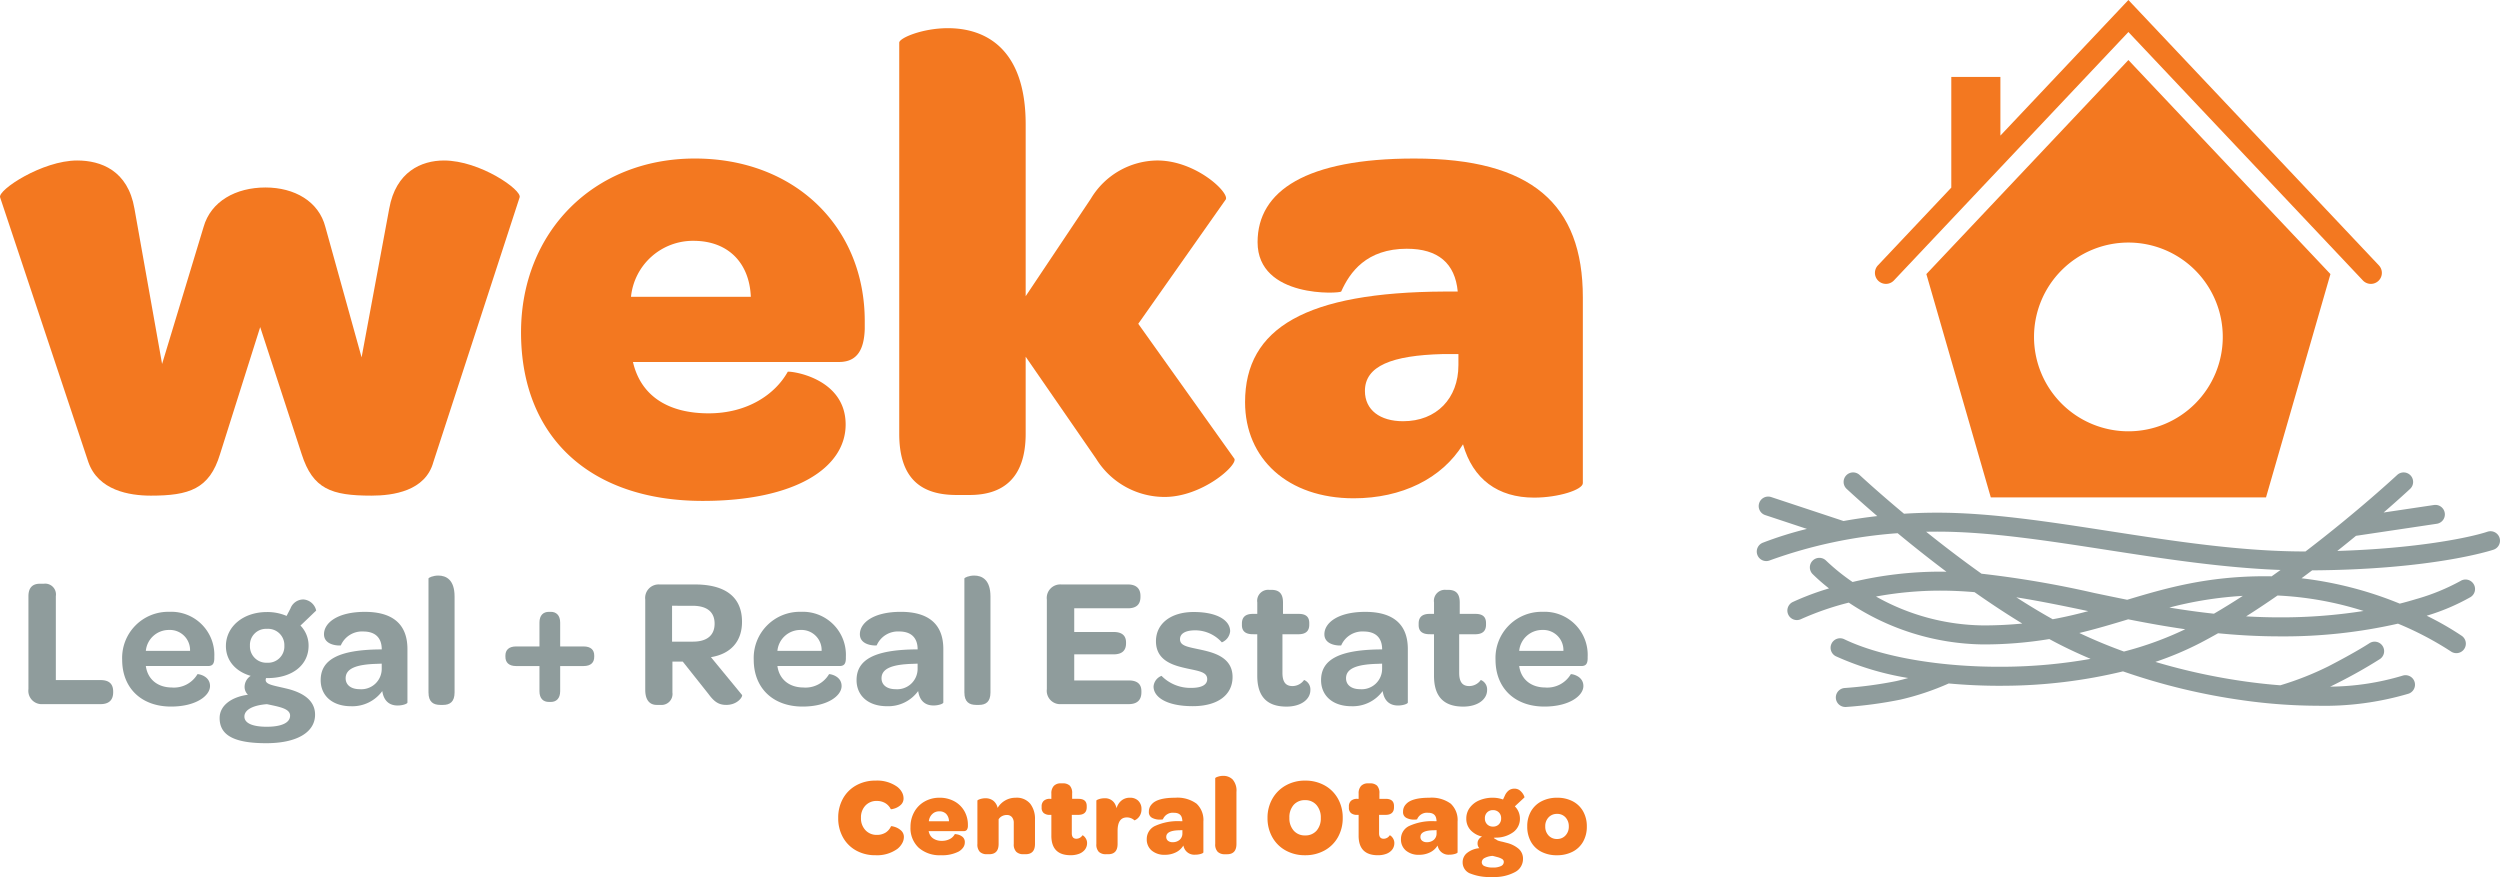<svg xmlns="http://www.w3.org/2000/svg" width="501.804" height="176.036" viewBox="0 0 501.804 176.036">
  <g id="Group_8" data-name="Group 8" transform="translate(-1283 -948.086)">
    <path id="Path_13" data-name="Path 13" d="M17.732-43.158.022-96.289c-.528-1.454,8.458-7.4,15.463-7.4,4.758,0,10.177,1.985,11.5,9.647L32.535-62.85l8.326-27.49c1.454-5.153,6.475-7.93,12.422-7.93,5.816,0,10.705,2.777,12.027,7.93L72.58-64.17l5.55-29.871c1.322-7.4,6.476-9.647,10.97-9.647,7.268,0,15.726,5.947,15.2,7.4L86.986-43.158c-1.587,5.815-8.063,6.741-12.424,6.741-8.063,0-11.762-1.323-14.009-8.328L52.227-70.25,44.165-44.745c-2.115,7-6.213,8.328-13.877,8.328-4.361,0-10.573-1.057-12.556-6.741" transform="translate(1283 1083.989)" fill="#f37820"/>
    <path id="Path_14" data-name="Path 14" d="M121.523-76.219c-.264-6.741-4.494-11.235-11.5-11.235A12.5,12.5,0,0,0,97.47-76.219Zm-8.458,23.391c7.8,0,13.349-3.832,15.86-8.326,0-.264,11.63.925,11.63,10.572,0,8.723-10.177,15.332-28.68,15.332C89.407-35.25,75.4-47.937,75.4-69.083c0-20.089,14.538-34.891,34.891-34.891,20.089,0,34.1,13.744,34.1,32.643v1.587c-.132,3.834-1.322,6.608-5.154,6.608H97.865c1.587,6.873,7.138,10.309,15.2,10.309" transform="translate(1312.183 1083.879)" fill="#f37820"/>
    <path id="Path_15" data-name="Path 15" d="M155.507-41.429c0,9.121-4.758,12.292-11.234,12.292h-2.644c-6.74,0-11.5-2.907-11.5-12.292v-78.5c0-.925,4.624-2.906,9.779-2.906,7.27,0,15.6,3.831,15.6,19.3v34.494L168.591-88.61a15.7,15.7,0,0,1,13.348-7.667c7.666,0,14.406,6.344,13.746,7.8L178.106-63.5l19.3,27.092c.662,1.322-6.475,7.665-14.008,7.665a16.146,16.146,0,0,1-13.746-7.665L155.507-56.891Z" transform="translate(1333.367 1076.577)" fill="#f37820"/>
    <path id="Path_16" data-name="Path 16" d="M223-62.476v-2.246h-3.172c-10.177.264-15.595,2.379-15.595,7.4,0,3.831,3.039,6.079,7.665,6.079,6.741,0,11.1-4.626,11.1-11.235M212.688-85.867c-8.193,0-11.5,4.755-13.216,8.589-.133.4-16.785,1.455-16.785-9.91,0-10.31,9.78-16.785,31.454-16.785,23.524,0,33.834,9.117,33.834,27.887v37.269c0,1.322-4.891,2.907-9.78,2.907-7.27,0-12.292-3.7-14.274-10.7-4.229,6.871-12.291,10.836-21.939,10.836-13.216,0-21.807-7.93-21.807-19.294,0-14.936,12.292-22.071,40.045-22.205h2.644c-.53-5.683-3.966-8.589-10.177-8.589" transform="translate(1352.737 1083.879)" fill="#f37820"/>
    <path id="Path_17" data-name="Path 17" d="M319.319-43.705a18.941,18.941,0,0,1-18.943-18.942A18.942,18.942,0,0,1,319.319-81.59a18.942,18.942,0,0,1,18.943,18.943,18.941,18.941,0,0,1-18.943,18.942m0-74.522L278.766-75.262,291.7-30.441h55.243l12.931-44.821Z" transform="translate(1390.896 1078.362)" fill="#f37820"/>
    <path id="Path_18" data-name="Path 18" d="M322.2-126.914,296.507-99.695v-11.783h-9.856v22.223l-14.725,15.6a2.208,2.208,0,0,0,0,3.029,2.207,2.207,0,0,0,3.21,0L322.2-120.486l47.065,49.863a2.206,2.206,0,0,0,3.208,0,2.208,2.208,0,0,0,0-3.029Z" transform="translate(1388.016 1075)" fill="#f37820"/>
    <path id="Path_19" data-name="Path 19" d="M356.262-37.709c-11.608,0-19.829,2.358-27.685,4.723-2.236-.448-4.447-.911-6.644-1.37a204.136,204.136,0,0,0-22.6-3.863c-4-2.845-7.774-5.745-11.11-8.418q1.1-.025,2.228-.026c10.352,0,21.849,1.78,34.02,3.663,11.478,1.777,23.3,3.606,34.888,4.031-.591.424-1.187.852-1.788,1.276q-.649-.015-1.3-.015m19.754,6.971a106.2,106.2,0,0,1-16.8,1.282c-2.312,0-4.565-.075-6.776-.2,2.135-1.351,4.243-2.759,6.3-4.186a67.286,67.286,0,0,1,17.278,3.106m-38.987-.688a74.883,74.883,0,0,1,14.748-2.346c-1.92,1.244-3.862,2.448-5.8,3.579-3.057-.329-6.034-.75-8.946-1.233m-9.116,8.83c-3.121-1.13-6.12-2.376-8.959-3.726,3.45-.827,6.654-1.789,9.813-2.744,3.723.738,7.522,1.426,11.447,1.99a67.287,67.287,0,0,1-12.3,4.479m-14.3-6.482c-2.441-1.359-4.892-2.845-7.314-4.405,4.762.753,9.546,1.746,14.456,2.774-2.293.616-4.645,1.173-7.142,1.631M299.629-27.84a44.774,44.774,0,0,1-21.469-5.794,71.385,71.385,0,0,1,12.832-1.186c2.332,0,4.641.112,6.942.305,3.1,2.176,6.319,4.315,9.582,6.3-2.443.24-5.05.377-7.887.377m103.679-17.6a1.908,1.908,0,0,0-2.409-1.21c-3.663,1.212-14.255,3.377-30.157,3.862,1.319-1.046,2.574-2.063,3.757-3.036l16.219-2.42a1.9,1.9,0,0,0,1.6-2.165,1.905,1.905,0,0,0-2.167-1.6l-10.106,1.506c3.118-2.7,5.063-4.508,5.319-4.746a1.907,1.907,0,0,0,.092-2.694,1.905,1.905,0,0,0-2.694-.093c-.129.121-7.924,7.365-18.4,15.352h-.135c-12.843,0-26.235-2.072-39.187-4.078-12.32-1.907-23.957-3.708-34.6-3.708-2.3,0-4.523.076-6.662.212-5.372-4.484-8.831-7.7-8.916-7.779a1.905,1.905,0,0,0-2.694.093,1.905,1.905,0,0,0,.092,2.694c.279.259,2.548,2.37,6.152,5.466-2.412.275-4.678.613-6.779.989l-14.515-4.808a1.9,1.9,0,0,0-2.409,1.21,1.9,1.9,0,0,0,1.21,2.408l8.372,2.774a72.823,72.823,0,0,0-8.885,2.784,1.907,1.907,0,0,0-1.04,2.486,1.907,1.907,0,0,0,2.486,1.043A95.15,95.15,0,0,1,282.5-46.347c2.86,2.366,6.184,5.02,9.794,7.733-.434-.008-.867-.017-1.3-.017a76.245,76.245,0,0,0-17.541,2.078,41.825,41.825,0,0,1-5.3-4.275,1.907,1.907,0,0,0-2.7-.026,1.908,1.908,0,0,0-.028,2.7,37.662,37.662,0,0,0,3.3,2.888,54.206,54.206,0,0,0-7.288,2.734,1.908,1.908,0,0,0-.879,2.548,1.907,1.907,0,0,0,2.549.881,58.031,58.031,0,0,1,9.583-3.312,49.607,49.607,0,0,0,26.936,8.393A80.849,80.849,0,0,0,312.942-25.1c.479.257.957.513,1.436.763,2.18,1.135,4.475,2.2,6.852,3.212a103.32,103.32,0,0,1-17.355,1.584c-12.685.108-24.684-1.957-32.1-5.529a1.906,1.906,0,0,0-2.545.89,1.907,1.907,0,0,0,.891,2.544,57.747,57.747,0,0,0,14.5,4.354c-.77.221-1.574.43-2.4.616a81.593,81.593,0,0,1-10.346,1.391,1.907,1.907,0,0,0-1.778,2.026,1.906,1.906,0,0,0,1.9,1.782q.062,0,.125,0a83.952,83.952,0,0,0,10.931-1.477,53.15,53.15,0,0,0,9.7-3.243c3.294.3,6.712.466,10.178.466q.5,0,.99-.006a103.2,103.2,0,0,0,23.813-2.888,126.328,126.328,0,0,0,24.332,5.844,108.973,108.973,0,0,0,14.776,1.057,59.418,59.418,0,0,0,18.2-2.419,1.906,1.906,0,0,0,1.205-2.411,1.905,1.905,0,0,0-2.411-1.205,51.917,51.917,0,0,1-14.524,2.2c.474-.225.949-.458,1.418-.7a98.353,98.353,0,0,0,8.571-4.837,1.9,1.9,0,0,0,.528-2.64,1.907,1.907,0,0,0-2.642-.533c-.025.019-2.594,1.717-8.21,4.622a60.515,60.515,0,0,1-9.668,3.817c-2.194-.168-4.441-.411-6.724-.723a123.548,123.548,0,0,1-18.349-3.971,64.732,64.732,0,0,0,9.034-3.817c1.182-.616,2.366-1.265,3.549-1.935,3.973.39,8.089.627,12.409.627a103.312,103.312,0,0,0,23.7-2.554,64.778,64.778,0,0,1,10.623,5.577,1.9,1.9,0,0,0,1.092.344,1.9,1.9,0,0,0,1.563-.813,1.907,1.907,0,0,0-.467-2.655,58.562,58.562,0,0,0-7.05-4.043,42.46,42.46,0,0,0,8.811-3.746,1.9,1.9,0,0,0,.609-2.62,1.908,1.908,0,0,0-2.623-.616,42.434,42.434,0,0,1-8.966,3.655c-.963.291-2.043.6-3.233.9A74.757,74.757,0,0,0,363.565-37.3q1.08-.8,2.131-1.59c24.118-.15,35.908-3.981,36.407-4.147a1.907,1.907,0,0,0,1.205-2.408" transform="translate(1381.398 1101.459)" fill="#8f9c9c"/>
    <path id="Path_20" data-name="Path 20" d="M4.115-21.276V-39.954c0-1.673.817-2.488,2.3-2.488H7.2a2.167,2.167,0,0,1,2.415,2.488V-23.1H18.6c1.709,0,2.524.78,2.524,2.3v.15c0,1.522-.816,2.376-2.524,2.376H6.973a2.68,2.68,0,0,1-2.859-3.009" transform="translate(1284.593 1107.694)" fill="#8f9c9c"/>
    <path id="Path_21" data-name="Path 21" d="M31.306-30.538a4.047,4.047,0,0,0-4.233-4.2,4.637,4.637,0,0,0-4.642,4.2Zm-3.64,7.354a5.487,5.487,0,0,0,5.125-2.673c.037-.076,2.524.258,2.524,2.376,0,1.929-2.784,4.121-7.835,4.121-5.9,0-9.8-3.678-9.8-9.4a9.25,9.25,0,0,1,9.469-9.618,8.647,8.647,0,0,1,9.024,9.062v.37c-.037.928-.3,1.449-1.262,1.449H22.431c.372,2.71,2.413,4.308,5.236,4.308" transform="translate(1289.842 1109.269)" fill="#8f9c9c"/>
    <path id="Path_22" data-name="Path 22" d="M44.776-30.882a3.268,3.268,0,0,0-3.491-3.382,3.226,3.226,0,0,0-3.416,3.382,3.285,3.285,0,0,0,3.454,3.416,3.266,3.266,0,0,0,3.454-3.416M36.755-16.66c0,1.261,1.484,2.045,4.493,2.045s4.68-.818,4.68-2.232c0-1.447-2.266-1.781-4.642-2.3-2.6.186-4.53,1.039-4.53,2.487M46-38.348a2.772,2.772,0,0,1,2.6-1.818,2.832,2.832,0,0,1,2.563,2.226s-3.121,3.009-3.157,3.009a5.769,5.769,0,0,1,1.634,4.05c0,3.859-3.23,6.5-8.281,6.5H41.1a1.31,1.31,0,0,0-.074.37c0,1,1.745,1.115,4.679,1.856,2.562.707,5.236,2.081,5.236,5.124,0,3.494-3.6,5.719-9.8,5.719-6.462,0-9.358-1.594-9.358-5.049,0-2.524,2.376-4.232,5.683-4.679a2.151,2.151,0,0,1-.669-1.67,2.654,2.654,0,0,1,1.225-2.119c-3.083-.889-4.977-3.119-4.977-5.978,0-3.9,3.454-6.833,8.245-6.833a9.8,9.8,0,0,1,3.936.78Z" transform="translate(1295.3 1108.575)" fill="#8f9c9c"/>
    <path id="Path_23" data-name="Path 23" d="M58.659-26.936v-1.04l-.967.039c-4.121.111-6.275.929-6.275,2.9,0,1.336,1.076,2.19,2.823,2.19a4.094,4.094,0,0,0,4.419-4.085m-3.713-7.5a4.635,4.635,0,0,0-4.494,2.788c0,.074-3.38.184-3.38-2.232,0-2.262,2.674-4.493,8.209-4.493,5.719,0,8.54,2.6,8.54,7.466v10.73c0,.261-.965.6-1.968.6-1.634,0-2.785-.892-3.082-2.9a7.41,7.41,0,0,1-6.276,3.045c-3.788,0-6.089-2.151-6.089-5.236,0-4.16,3.713-6.05,11.66-6.164h.6c0-2.339-1.3-3.6-3.713-3.6" transform="translate(1300.961 1109.269)" fill="#8f9c9c"/>
    <path id="Path_24" data-name="Path 24" d="M62.007-20.153V-43.025c0-.187.928-.6,1.968-.6,1.559,0,3.268.816,3.268,4.2v19.272c0,1.895-.967,2.49-2.3,2.49h-.556c-1.375,0-2.377-.556-2.377-2.49" transform="translate(1307 1107.239)" fill="#8f9c9c"/>
    <path id="Path_25" data-name="Path 25" d="M75.293-27.492c-1.486,0-2.154-.743-2.154-1.857v-.259c0-1.078.669-1.821,2.154-1.821h4.68v-4.789c0-1.486.78-2.155,1.893-2.155h.409c1.039,0,1.856.67,1.856,2.155v4.789h4.68c1.523,0,2.154.743,2.154,1.821v.259c0,1.114-.631,1.857-2.154,1.857h-4.68v5.052c0,1.483-.817,2.151-1.856,2.151h-.409c-1.114,0-1.893-.669-1.893-2.151v-5.052Z" transform="translate(1311.308 1109.269)" fill="#8f9c9c"/>
    <path id="Path_26" data-name="Path 26" d="M102.954-30.86c2.934,0,4.344-1.373,4.344-3.6,0-2.34-1.486-3.6-4.455-3.6H98.758v7.2Zm9.841,10.694c.223.259-.817,2.006-3.156,2.006-1.56,0-2.452-.667-3.6-2.228L100.91-26.85H98.831v6.2a2.2,2.2,0,0,1-2.377,2.49h-.778c-1.487,0-2.3-1.076-2.3-3.009V-39.291a2.708,2.708,0,0,1,2.86-3.045h7.094c6.239,0,9.469,2.6,9.469,7.5,0,3.824-2.154,6.425-6.239,7.093Z" transform="translate(1319.139 1107.736)" fill="#8f9c9c"/>
    <path id="Path_27" data-name="Path 27" d="M122.7-30.538a4.047,4.047,0,0,0-4.233-4.2,4.637,4.637,0,0,0-4.642,4.2Zm-3.64,7.354a5.487,5.487,0,0,0,5.125-2.673c.037-.076,2.524.258,2.524,2.376,0,1.929-2.784,4.121-7.835,4.121-5.9,0-9.8-3.678-9.8-9.4a9.25,9.25,0,0,1,9.469-9.618,8.647,8.647,0,0,1,9.024,9.062v.37c-.037.928-.3,1.449-1.262,1.449H113.827c.372,2.71,2.413,4.308,5.236,4.308" transform="translate(1325.217 1109.269)" fill="#8f9c9c"/>
    <path id="Path_28" data-name="Path 28" d="M136.208-26.936v-1.04l-.967.039c-4.121.111-6.275.929-6.275,2.9,0,1.336,1.076,2.19,2.823,2.19a4.094,4.094,0,0,0,4.419-4.085m-3.713-7.5A4.635,4.635,0,0,0,128-31.649c0,.074-3.38.184-3.38-2.232,0-2.262,2.674-4.493,8.209-4.493,5.719,0,8.54,2.6,8.54,7.466v10.73c0,.261-.965.6-1.968.6-1.634,0-2.785-.892-3.082-2.9a7.41,7.41,0,0,1-6.276,3.045c-3.788,0-6.089-2.151-6.089-5.236,0-4.16,3.713-6.05,11.66-6.164h.6c0-2.339-1.3-3.6-3.713-3.6" transform="translate(1330.976 1109.269)" fill="#8f9c9c"/>
    <path id="Path_29" data-name="Path 29" d="M139.557-20.153V-43.025c0-.187.928-.6,1.968-.6,1.559,0,3.268.816,3.268,4.2v19.272c0,1.895-.967,2.49-2.3,2.49h-.556c-1.375,0-2.377-.556-2.377-2.49" transform="translate(1337.015 1107.239)" fill="#8f9c9c"/>
    <path id="Path_30" data-name="Path 30" d="M151.491-21.317V-39.291a2.71,2.71,0,0,1,2.859-3.046h13.407c1.707,0,2.526.854,2.526,2.3v.186c0,1.523-.818,2.3-2.526,2.3H156.988v4.753h7.873c1.782,0,2.526.78,2.526,2.117v.147c0,1.449-.781,2.229-2.526,2.229h-7.873v5.236h10.955c1.707,0,2.526.743,2.526,2.155v.222c0,1.522-.818,2.376-2.526,2.376H154.35a2.68,2.68,0,0,1-2.859-3.009" transform="translate(1341.634 1107.735)" fill="#8f9c9c"/>
    <path id="Path_31" data-name="Path 31" d="M166.931-23.38a2.494,2.494,0,0,1,1.6-2.154,8.11,8.11,0,0,0,5.978,2.413c2.043,0,3.194-.6,3.194-1.746,0-1.373-1.448-1.6-3.9-2.115-2.488-.558-6.387-1.373-6.387-5.5,0-3.529,2.97-5.869,7.575-5.869,4.9,0,7.317,1.784,7.317,3.863a2.678,2.678,0,0,1-1.671,2.23,7.164,7.164,0,0,0-5.311-2.416c-1.967,0-3.082.632-3.082,1.784,0,1.3,1.412,1.523,3.863,2.042,2.562.558,6.684,1.411,6.684,5.534,0,3.64-3.009,5.866-7.985,5.866-5.31,0-7.872-1.854-7.872-3.935" transform="translate(1347.61 1109.279)" fill="#8f9c9c"/>
    <path id="Path_32" data-name="Path 32" d="M181.912-32.648c-1.486,0-2.192-.628-2.192-1.82V-34.8c0-1.264.706-1.931,2.192-1.931h.892v-2.3a2.2,2.2,0,0,1,2.376-2.524h.445c1.412,0,2.34.6,2.34,2.524v2.3h3.157c1.486,0,2.117.632,2.117,1.857v.3c0,1.264-.669,1.931-2.192,1.931h-3.193v7.726c0,1.781.6,2.674,2,2.674a2.845,2.845,0,0,0,2.34-1.226,2.047,2.047,0,0,1,1.264,2.043c0,1.817-1.82,3.305-4.791,3.305-4.011,0-5.867-2.118-5.867-6.2v-8.32Z" transform="translate(1352.56 1108.037)" fill="#8f9c9c"/>
    <path id="Path_33" data-name="Path 33" d="M203.427-26.936v-1.04l-.967.039c-4.121.111-6.275.929-6.275,2.9,0,1.336,1.076,2.19,2.823,2.19a4.094,4.094,0,0,0,4.419-4.085m-3.713-7.5a4.635,4.635,0,0,0-4.494,2.788c0,.074-3.38.184-3.38-2.232,0-2.262,2.674-4.493,8.209-4.493,5.719,0,8.54,2.6,8.54,7.466v10.73c0,.261-.965.6-1.968.6-1.634,0-2.785-.892-3.082-2.9a7.41,7.41,0,0,1-6.276,3.045c-3.788,0-6.089-2.151-6.089-5.236,0-4.16,3.713-6.05,11.66-6.164h.6c0-2.339-1.3-3.6-3.713-3.6" transform="translate(1356.993 1109.269)" fill="#8f9c9c"/>
    <path id="Path_34" data-name="Path 34" d="M207.488-32.648c-1.486,0-2.192-.628-2.192-1.82V-34.8c0-1.264.706-1.931,2.192-1.931h.892v-2.3a2.2,2.2,0,0,1,2.376-2.524h.445c1.412,0,2.34.6,2.34,2.524v2.3H216.7c1.486,0,2.117.632,2.117,1.857v.3c0,1.264-.669,1.931-2.192,1.931H213.43v7.726c0,1.781.6,2.674,2,2.674a2.845,2.845,0,0,0,2.34-1.226,2.047,2.047,0,0,1,1.264,2.043c0,1.817-1.82,3.305-4.791,3.305-4.011,0-5.867-2.118-5.867-6.2v-8.32Z" transform="translate(1362.459 1108.037)" fill="#8f9c9c"/>
    <path id="Path_35" data-name="Path 35" d="M230.046-30.538a4.047,4.047,0,0,0-4.233-4.2,4.637,4.637,0,0,0-4.642,4.2Zm-3.64,7.354a5.487,5.487,0,0,0,5.125-2.673c.037-.076,2.524.258,2.524,2.376,0,1.929-2.784,4.121-7.835,4.121-5.9,0-9.8-3.678-9.8-9.4a9.25,9.25,0,0,1,9.469-9.618,8.647,8.647,0,0,1,9.024,9.062v.37c-.037.928-.3,1.449-1.262,1.449H221.17c.372,2.71,2.413,4.308,5.236,4.308" transform="translate(1366.764 1109.269)" fill="#8f9c9c"/>
    <path id="Path_36" data-name="Path 36" d="M122.24-10.323a6.791,6.791,0,0,1,2.652-2.663,7.8,7.8,0,0,1,3.906-.965,6.915,6.915,0,0,1,4.35,1.243,3.5,3.5,0,0,1,.954,1.11,2.546,2.546,0,0,1,.311,1.176,1.735,1.735,0,0,1-.566,1.354,3.308,3.308,0,0,1-1.265.721c-.466.14-.714.175-.743.1a2.889,2.889,0,0,0-1.121-1.2,3.272,3.272,0,0,0-1.676-.422,3.017,3.017,0,0,0-2.286.932,3.422,3.422,0,0,0-.888,2.463,3.44,3.44,0,0,0,.9,2.474,3.005,3.005,0,0,0,2.275.943,3.253,3.253,0,0,0,1.742-.444,2.835,2.835,0,0,0,1.1-1.265q.044-.11.743.1a3.394,3.394,0,0,1,1.276.721,1.722,1.722,0,0,1,.577,1.354,2.561,2.561,0,0,1-.322,1.176,3.764,3.764,0,0,1-.965,1.154,6.969,6.969,0,0,1-4.416,1.287,7.807,7.807,0,0,1-3.895-.954,6.745,6.745,0,0,1-2.641-2.652,7.827,7.827,0,0,1-.943-3.873,7.831,7.831,0,0,1,.943-3.873" transform="translate(1329.948 1118.722)" fill="#f37820"/>
    <path id="Path_37" data-name="Path 37" d="M138.929-8.221a1.868,1.868,0,0,0-1.4-.522,1.948,1.948,0,0,0-1.42.566,2.25,2.25,0,0,0-.666,1.43h4.039a2.18,2.18,0,0,0-.555-1.474m-6.414-.4a5.4,5.4,0,0,1,2.086-2.1,5.979,5.979,0,0,1,3-.755,6.032,6.032,0,0,1,2.941.71,5.144,5.144,0,0,1,2.02,1.953,5.524,5.524,0,0,1,.721,2.818v.2a1.4,1.4,0,0,1-.211.766.762.762,0,0,1-.655.255H135.4a1.354,1.354,0,0,0,.089.311,2.052,2.052,0,0,0,.9,1.21,2.962,2.962,0,0,0,1.631.433,3.389,3.389,0,0,0,1.631-.366,2.307,2.307,0,0,0,.988-.965c.014-.044.207-.026.577.055a2.346,2.346,0,0,1,1,.488,1.343,1.343,0,0,1,.444,1.1,1.757,1.757,0,0,1-.322,1.019,2.869,2.869,0,0,1-.921.823,7.216,7.216,0,0,1-3.551.732A6.339,6.339,0,0,1,133.4-1.441a5.385,5.385,0,0,1-1.642-4.172,6.025,6.025,0,0,1,.755-3.007" transform="translate(1333.998 1119.682)" fill="#f37820"/>
    <path id="Path_38" data-name="Path 38" d="M152.06-10.251A4.927,4.927,0,0,1,153-7.144V-2.2q0,2.064-1.886,2.064h-.444a2,2,0,0,1-1.42-.477,2.09,2.09,0,0,1-.51-1.587V-6.412a1.745,1.745,0,0,0-.366-1.165,1.278,1.278,0,0,0-1.032-.433,2,2,0,0,0-.965.233,1.742,1.742,0,0,0-.677.632V-2.2q0,2.064-1.886,2.064h-.444A2.021,2.021,0,0,1,141.94-.6a2.122,2.122,0,0,1-.5-1.6v-8.677c0-.089.171-.193.51-.311a3.405,3.405,0,0,1,1.132-.178,2.492,2.492,0,0,1,1.531.477A2.479,2.479,0,0,1,145.5-9.43a4.151,4.151,0,0,1,3.617-2.042,3.48,3.48,0,0,1,2.941,1.221" transform="translate(1337.745 1119.682)" fill="#f37820"/>
    <path id="Path_39" data-name="Path 39" d="M152.689-3.056V-7.228H152.4a1.854,1.854,0,0,1-1.243-.365,1.349,1.349,0,0,1-.422-1.078v-.244a1.485,1.485,0,0,1,.422-1.132,1.749,1.749,0,0,1,1.243-.4h.288v-1.067a2.143,2.143,0,0,1,.488-1.519,1.849,1.849,0,0,1,1.42-.522h.377a1.966,1.966,0,0,1,1.409.455,2.132,2.132,0,0,1,.477,1.585v1.067h1.265q1.665,0,1.664,1.441v.246q0,1.529-1.709,1.53h-1.287v3.684q0,1.111.932,1.11a1.435,1.435,0,0,0,1.2-.688.632.632,0,0,1,.333.2,1.986,1.986,0,0,1,.411.553,1.722,1.722,0,0,1,.189.823,2.111,2.111,0,0,1-.6,1.486,2.763,2.763,0,0,1-1.121.688,4.813,4.813,0,0,1-1.587.244q-3.862,0-3.862-3.928" transform="translate(1341.342 1118.877)" fill="#f37820"/>
    <path id="Path_40" data-name="Path 40" d="M167.078-10.851a2.229,2.229,0,0,1,.633,1.664A2.449,2.449,0,0,1,167.4-7.9a2.3,2.3,0,0,1-.688.755c-.251.162-.391.229-.422.2a2.242,2.242,0,0,0-1.509-.577q-1.864,0-1.864,2.709V-2.2q0,2.064-1.886,2.065h-.444A2.028,2.028,0,0,1,159.155-.6a2.125,2.125,0,0,1-.5-1.6v-8.677c0-.087.171-.191.51-.309a3.336,3.336,0,0,1,1.11-.178,2.227,2.227,0,0,1,2.2,1.308,3.494,3.494,0,0,1,.244.688,2.955,2.955,0,0,1,.965-1.53,2.575,2.575,0,0,1,1.7-.577,2.32,2.32,0,0,1,1.7.62" transform="translate(1344.408 1119.682)" fill="#f37820"/>
    <path id="Path_41" data-name="Path 41" d="M173.1-4.97l-.6.024q-2.64.044-2.641,1.332a.962.962,0,0,0,.344.775,1.387,1.387,0,0,0,.921.289,2.076,2.076,0,0,0,1.4-.455,1.67,1.67,0,0,0,.577-1.232Zm-5.426-.866a11,11,0,0,1,4.96-.932h.466a2,2,0,0,0-.044-.376q-.154-1.311-1.664-1.311a2.127,2.127,0,0,0-2.2,1.311.873.873,0,0,1-.211.043,3.092,3.092,0,0,1-.411.022,3.313,3.313,0,0,1-1.52-.344,1.259,1.259,0,0,1-.677-1.232,2.091,2.091,0,0,1,.577-1.509q1.132-1.309,4.683-1.308a6.5,6.5,0,0,1,4.305,1.186A4.482,4.482,0,0,1,177.315-6.7v6.17c0,.119-.173.229-.522.333a3.968,3.968,0,0,1-1.143.155,2.2,2.2,0,0,1-2.086-1.11,2.649,2.649,0,0,1-.266-.731,3.592,3.592,0,0,1-1.509,1.375,4.836,4.836,0,0,1-2.2.488,3.912,3.912,0,0,1-2.652-.854,2.881,2.881,0,0,1-.988-2.3,2.876,2.876,0,0,1,1.72-2.663" transform="translate(1347.231 1119.682)" fill="#f37820"/>
    <path id="Path_42" data-name="Path 42" d="M176.366.618a2.091,2.091,0,0,1-.51-1.588V-14.151c0-.089.169-.193.51-.311a3.33,3.33,0,0,1,1.11-.178,2.616,2.616,0,0,1,1.875.731,3.383,3.383,0,0,1,.766,2.509V-.97q0,2.066-1.886,2.065h-.444a2,2,0,0,1-1.42-.477" transform="translate(1351.065 1118.456)" fill="#f37820"/>
    <path id="Path_43" data-name="Path 43" d="M193.266-3.9a3.686,3.686,0,0,0,.854-2.552,3.774,3.774,0,0,0-.866-2.6,2.909,2.909,0,0,0-2.286-.976,2.926,2.926,0,0,0-2.3.954,3.746,3.746,0,0,0-.854,2.6,3.694,3.694,0,0,0,.866,2.562,2.921,2.921,0,0,0,2.286.965,2.93,2.93,0,0,0,2.3-.954M187.075.074a6.829,6.829,0,0,1-2.685-2.663,7.71,7.71,0,0,1-.965-3.862,7.635,7.635,0,0,1,.977-3.862,6.987,6.987,0,0,1,2.7-2.674,7.77,7.77,0,0,1,3.873-.965,7.889,7.889,0,0,1,3.895.954,6.829,6.829,0,0,1,2.685,2.663,7.715,7.715,0,0,1,.965,3.863,7.755,7.755,0,0,1-.965,3.882A6.829,6.829,0,0,1,194.864.074a7.889,7.889,0,0,1-3.895.954,7.881,7.881,0,0,1-3.895-.954" transform="translate(1353.994 1118.722)" fill="#f37820"/>
    <path id="Path_44" data-name="Path 44" d="M197.153-3.056V-7.228h-.289a1.854,1.854,0,0,1-1.243-.365A1.349,1.349,0,0,1,195.2-8.67v-.244a1.485,1.485,0,0,1,.422-1.132,1.749,1.749,0,0,1,1.243-.4h.289v-1.067a2.143,2.143,0,0,1,.488-1.519,1.849,1.849,0,0,1,1.42-.522h.377a1.966,1.966,0,0,1,1.409.455,2.132,2.132,0,0,1,.477,1.585v1.067h1.265q1.664,0,1.664,1.441v.246q0,1.529-1.709,1.53h-1.287v3.684q0,1.111.932,1.11a1.435,1.435,0,0,0,1.2-.688.632.632,0,0,1,.333.2,1.987,1.987,0,0,1,.411.553,1.722,1.722,0,0,1,.189.823,2.111,2.111,0,0,1-.6,1.486A2.763,2.763,0,0,1,202.6.628a4.813,4.813,0,0,1-1.587.244q-3.862,0-3.862-3.928" transform="translate(1358.552 1118.877)" fill="#f37820"/>
    <path id="Path_45" data-name="Path 45" d="M209.882-4.97l-.6.024q-2.64.044-2.641,1.332a.962.962,0,0,0,.344.775,1.387,1.387,0,0,0,.921.289,2.076,2.076,0,0,0,1.4-.455,1.67,1.67,0,0,0,.577-1.232Zm-5.426-.866a11,11,0,0,1,4.96-.932h.466a2,2,0,0,0-.044-.376q-.154-1.311-1.664-1.311a2.127,2.127,0,0,0-2.2,1.311.873.873,0,0,1-.211.043,3.092,3.092,0,0,1-.411.022,3.313,3.313,0,0,1-1.52-.344,1.259,1.259,0,0,1-.677-1.232,2.091,2.091,0,0,1,.577-1.509q1.132-1.309,4.683-1.308a6.5,6.5,0,0,1,4.305,1.186A4.482,4.482,0,0,1,214.1-6.7v6.17c0,.119-.173.229-.521.333a3.968,3.968,0,0,1-1.143.155,2.2,2.2,0,0,1-2.086-1.11,2.65,2.65,0,0,1-.266-.731,3.591,3.591,0,0,1-1.509,1.375,4.836,4.836,0,0,1-2.2.488,3.912,3.912,0,0,1-2.652-.854,2.881,2.881,0,0,1-.988-2.3,2.876,2.876,0,0,1,1.72-2.663" transform="translate(1361.469 1119.682)" fill="#f37820"/>
    <path id="Path_46" data-name="Path 46" d="M218.931-5.627a1.633,1.633,0,0,0,.455-1.21,1.6,1.6,0,0,0-.455-1.187,1.61,1.61,0,0,0-1.187-.455,1.583,1.583,0,0,0-1.165.455,1.6,1.6,0,0,0-.455,1.187,1.633,1.633,0,0,0,.455,1.21,1.6,1.6,0,0,0,1.187.455,1.577,1.577,0,0,0,1.165-.455m.444,8.367a.9.9,0,0,0,.544-.81.682.682,0,0,0-.344-.6,3.574,3.574,0,0,0-1.032-.4c-.162-.046-.313-.086-.455-.123s-.277-.071-.411-.1a3.893,3.893,0,0,0-1.6.422A.986.986,0,0,0,215.5,2a.85.85,0,0,0,.566.766,3.93,3.93,0,0,0,1.676.277,3.475,3.475,0,0,0,1.631-.3m-6.269,1.476a2.379,2.379,0,0,1-1.443-2.241,2.342,2.342,0,0,1,.921-1.886,4.6,4.6,0,0,1,2.43-.932,1.349,1.349,0,0,1-.355-1,1.347,1.347,0,0,1,.244-.778,1.64,1.64,0,0,1,.666-.555,4.458,4.458,0,0,1-2.341-1.32,3.348,3.348,0,0,1-.832-2.3,3.6,3.6,0,0,1,.688-2.153,4.526,4.526,0,0,1,1.9-1.487,6.79,6.79,0,0,1,2.763-.533,5.976,5.976,0,0,1,2.02.355l.377-.8a2.642,2.642,0,0,1,.821-1.054,1.875,1.875,0,0,1,1.087-.322,1.714,1.714,0,0,1,1.132.388,2.8,2.8,0,0,1,.71.866c.162.319.215.492.155.522l-1.909,1.775a3.455,3.455,0,0,1,1.021,2.42A3.321,3.321,0,0,1,221.883-4.1a5.89,5.89,0,0,1-3.5,1.143l-.466.022c.044.118.207.237.488.355a1.164,1.164,0,0,0,.455.255,7.718,7.718,0,0,0,.854.211l.932.244a5.736,5.736,0,0,1,2.241,1.143,2.6,2.6,0,0,1,.888,2.075,2.955,2.955,0,0,1-1.62,2.619,8.731,8.731,0,0,1-4.505.976,10.59,10.59,0,0,1-4.55-.732" transform="translate(1364.924 1119.174)" fill="#f37820"/>
    <path id="Path_47" data-name="Path 47" d="M228.7-7.522a2.206,2.206,0,0,0-1.7-.71,2.254,2.254,0,0,0-1.709.7,2.516,2.516,0,0,0-.666,1.809,2.545,2.545,0,0,0,.666,1.831,2.254,2.254,0,0,0,1.709.7,2.213,2.213,0,0,0,1.687-.71,2.523,2.523,0,0,0,.666-1.8,2.584,2.584,0,0,0-.655-1.82m-6.946-1.21a5.14,5.14,0,0,1,2.108-2.02,6.665,6.665,0,0,1,3.162-.721,6.552,6.552,0,0,1,3.129.721,5.075,5.075,0,0,1,2.086,2.031A6.082,6.082,0,0,1,232.97-5.7a6.051,6.051,0,0,1-.743,3.04,5.037,5.037,0,0,1-2.108,2.02,6.745,6.745,0,0,1-3.162.71,6.61,6.61,0,0,1-3.14-.71,5,5,0,0,1-2.075-2.02,6.169,6.169,0,0,1-.732-3.063,5.936,5.936,0,0,1,.743-3.007" transform="translate(1368.541 1119.682)" fill="#f37820"/>
  </g>
</svg>
